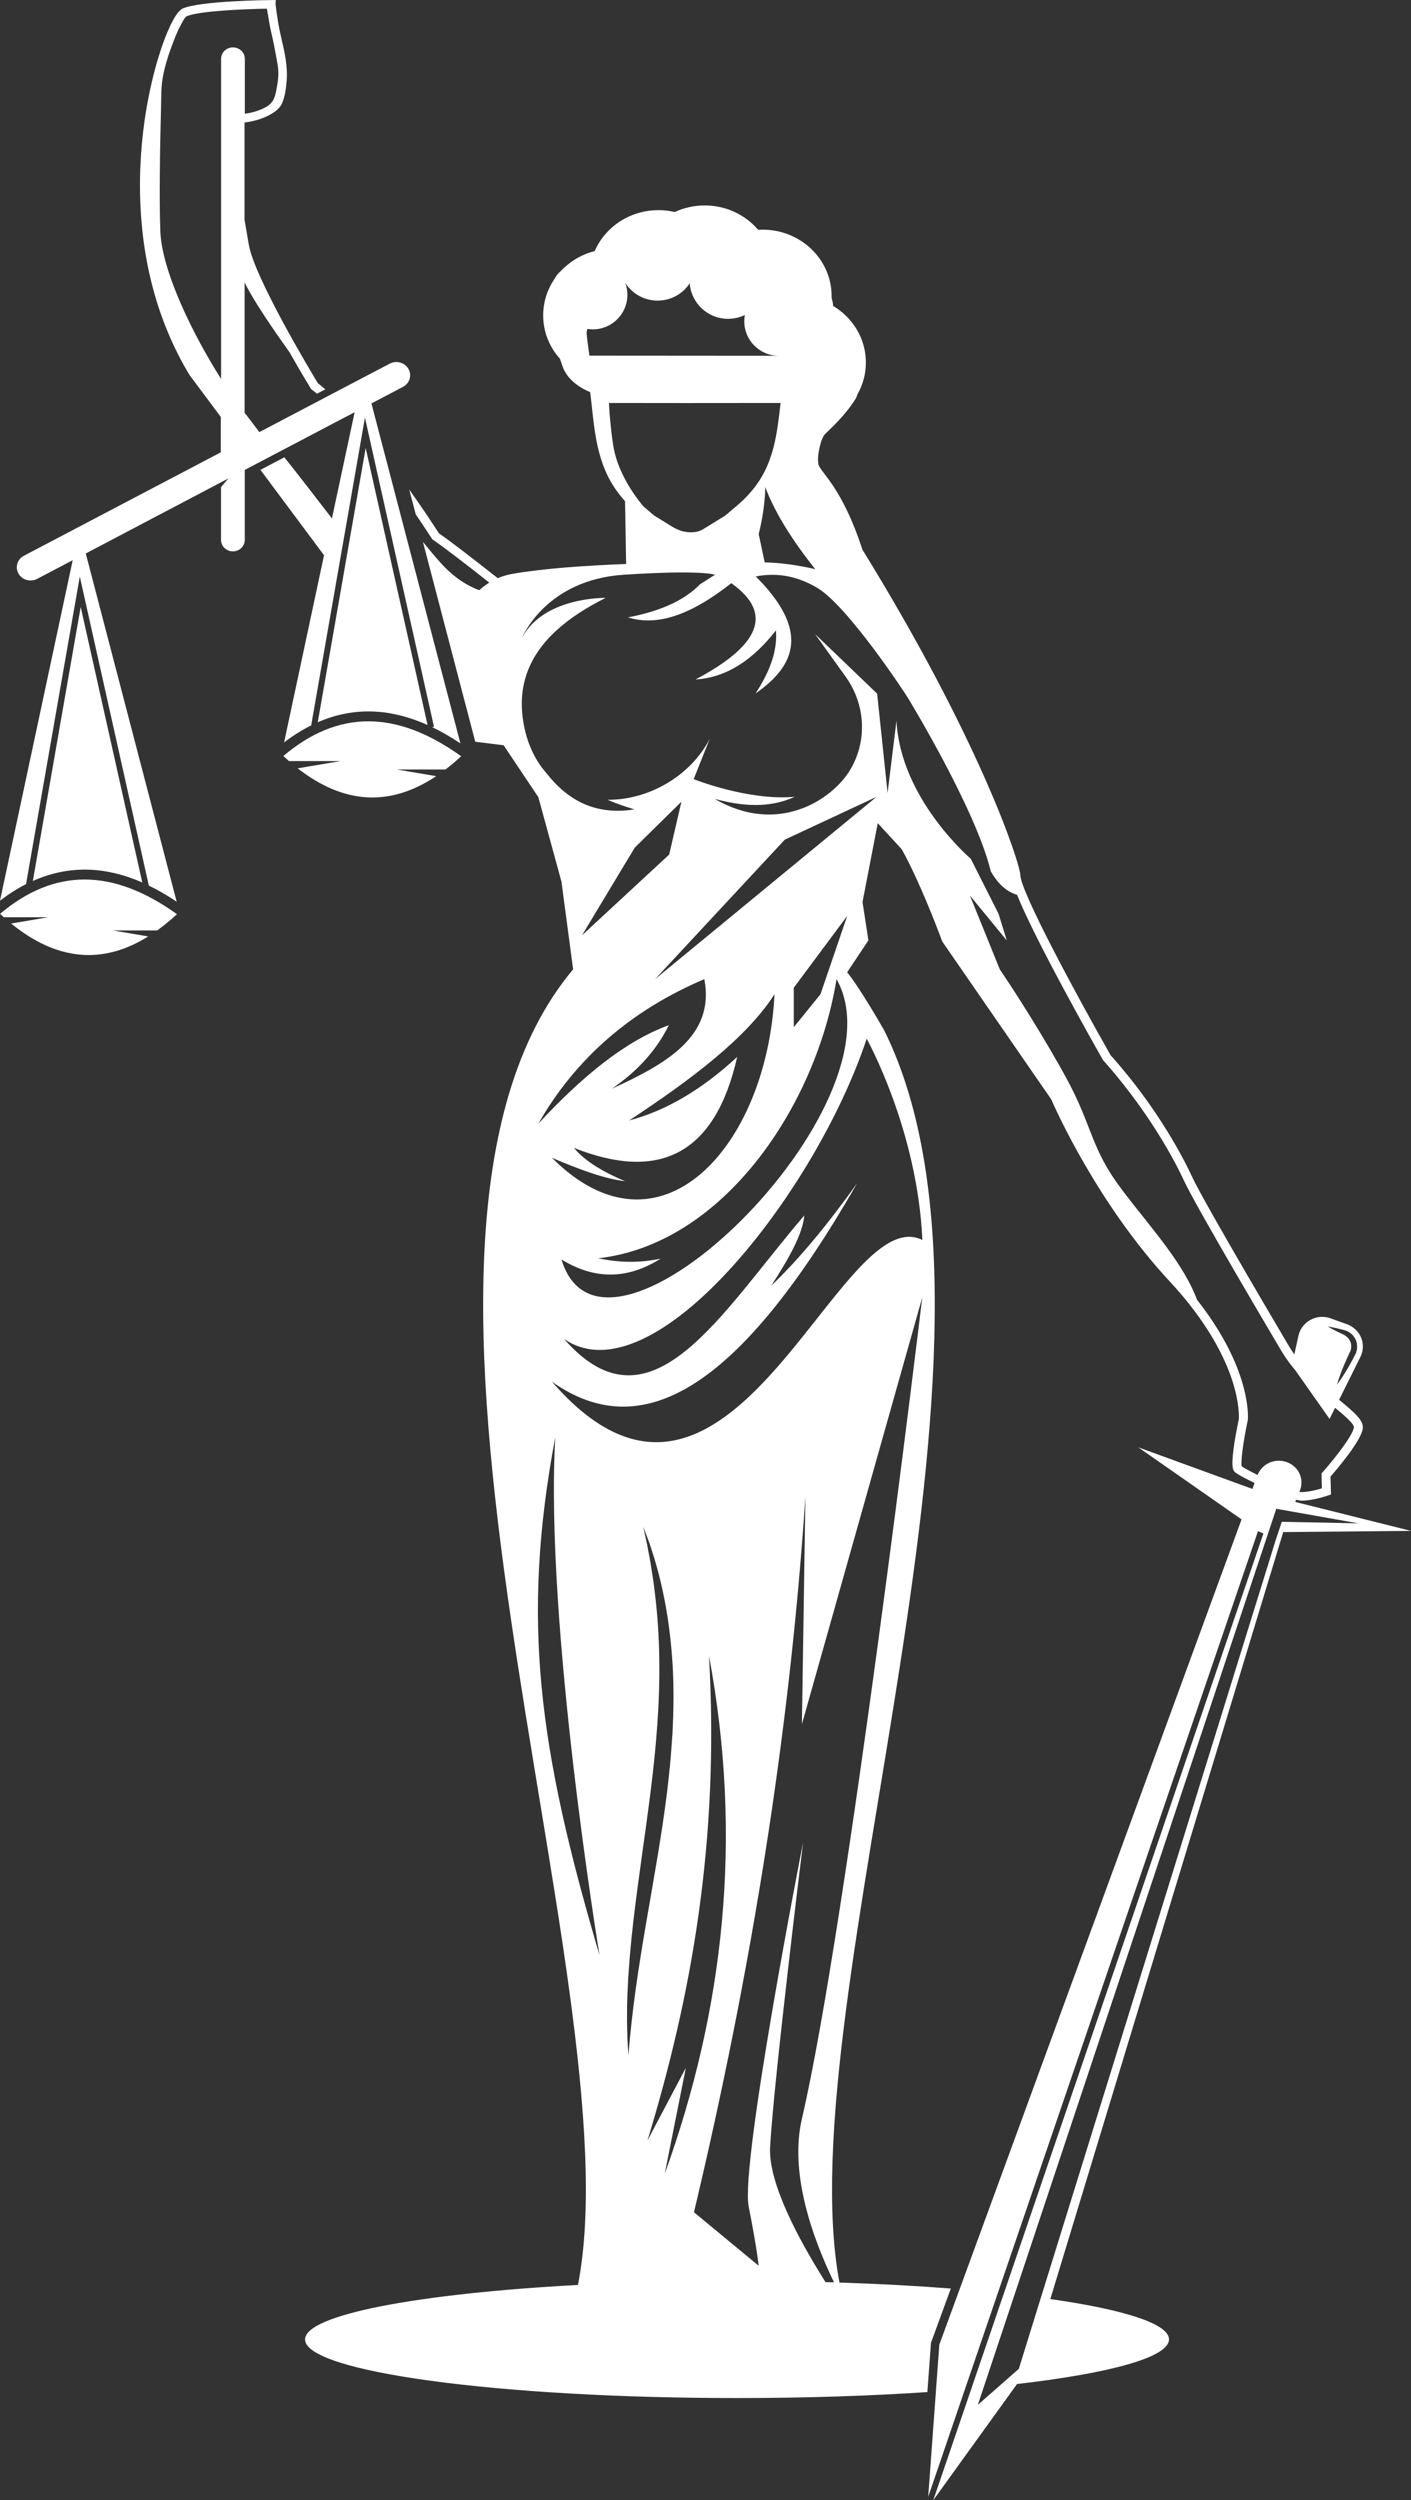 <?xml version="1.0" encoding="UTF-8" standalone="no"?><svg xmlns="http://www.w3.org/2000/svg" xmlns:xlink="http://www.w3.org/1999/xlink" fill="#000000" height="3349.1" preserveAspectRatio="xMidYMid meet" version="1" viewBox="1055.1 325.4 1890.3 3349.1" width="1890.3" zoomAndPan="magnify"><rect x="1055.1" y="325.4" width="1890.3" height="3349.1" fill="#333333" stroke="none"/><g fill="#ffffff" id="change1_1"><path d="M1055.2,1549.5c1.7,1.6,3.4,3.1,5,4.6h59.4l-49.6,8.4c61.2,49.8,122.5,55.5,183.7,17.3l-47.4-8h59.3 c8.9-6.4,17.7-13.6,26.6-21.8C1205.9,1488.2,1128.2,1488.1,1055.2,1549.5z"/><path d="M1245.7,1507.5l-82.5-369.1l-64.1,367.1c23.5-10.5,47.7-15.6,72.2-15.2 C1195.5,1490.7,1220.4,1496.5,1245.7,1507.5z"/><path d="M1514.1,1102.4l-33.3,190.5c23-10.1,46.6-14.9,70.6-14.5c24.8,0.4,50.4,6.5,76.5,18.2L1545,925.5l-18.5,105.8 L1514.1,1102.4z"/><path d="M1639.5,1365.1l-52.8-8.9h65.2c7-5.4,14-11.3,21-17.8c-86.8-62.2-164.8-62.4-238.2-0.3c2.5,2.3,5,4.6,7.5,6.8 h69.2l-57.5,9.7C1515.8,1402.9,1577.6,1406.4,1639.5,1365.1z"/><path d="M2945.4,2376.1l-155.1-38.8l1.2-2.9c3.1,0.8,5.8,1.2,7.9,1.2h0.3c15.3-0.3,33.6-6.6,34.4-6.9l4.1-1.4l-0.6-24 c8.1-9.3,40-46.5,43.1-63.6c2.1-11.2-11.1-22.2-31-38.7c-0.2-0.2-0.4-0.3-0.6-0.5l1.2-2.5l27.4-55.1c3.9-7.9,4.3-17.2,1-25.4 c-3.4-8.4-10.3-15-19-18.2l-22-7.9c-3.6-1.3-7.4-2-11.2-2c-15.2,0-28.5,10.5-31.8,25l-5.6,25.3c-2-2.8-3.9-5.8-5.8-8.7 c-1.1-1.9-114.6-193.4-131.3-229.5c-9.1-19.8-43.9-89.8-109.1-162.7c-48.4-85.1-120.3-219.2-120.8-240.8 c-0.4-16.3-54.3-181.4-211.7-436.4c-26.9-83.1-56-103.4-58.7-113.8c-2.7-10.4,2.8-34.9,8.7-40.9c5.9-5.9,26-23.8,40-45.8 c1.5-2.3,2.6-4.8,3.4-7.4c0,0,0,0,0,0c7.2-12.7,11.3-27.2,11.3-42.7c0-32-17.5-60-43.8-75.7c-0.2-3-0.9-6.7-2.1-10.7 c0-0.9,0-1.7,0-2.6c0-49.1-41.4-89-92.6-89c-1.6,0-3.2,0-4.8,0.1l-1.5-0.4c-17-19.6-42.5-32.1-71.1-32.1c-14.4,0-28,3.2-40.1,8.8 c-7-1.6-14.3-2.5-21.8-2.5c-38.3,0-71.1,22.4-85.2,54.2c-0.3,0.3-0.5,0.5-0.8,0.8c-17.5,4.5-33,13.9-44.8,26.5 c-3.5,2.9-6.1,6.1-8,9.8c-9.9,14.2-15.7,31.3-15.7,49.7c0,22.2,8.4,42.4,22.4,58c1.1,2.9,2.2,6.2,3.4,9.8c6.6,20,26.6,30.6,37.2,35 c0.8,6.3,1.4,12.5,2.1,18.7c3.2,30.1,6.5,61.1,19.9,90.4c6,13.1,14.3,25.5,24.7,37l1.4,84.1c-55.5,2.1-111.9,6.1-152.3,13.2 c-7,1.2-13.6,3.2-19.6,5.8c-0.7-0.6-1.4-1.1-2.1-1.6c-38.1-30.1-64-49.7-76.8-58.5c-3.5-5.5-18.8-29.1-39.8-58.8l8.8,33.5 c13,19.1,21.2,31.9,21.5,32.3l0.6,1l1,0.7c12,8.1,37.4,27.4,75.4,57.3c-4.8,3-9.3,6.4-13.4,10.2c-15.9-5.8-34.2-16.9-52.3-37.2 c-8.1-9.1-15.9-18.4-23.2-27.5l70.1,267.7l38,4.7l46.5,69.5l31,113.3l15.6,117.4c-309.9,369.8,85,1359.3,6.5,1762.3 c-214.2,11.5-365.6,39.9-365.6,73c0,43.4,259.2,78.5,578.9,78.5c91.4,0,177.9-2.9,254.8-8l0.1-1.6l4.7-64.4l26.6-72.7 c-46.1-3.6-96.2-6.3-149.2-8c-70.7-377.9,265.8-1260.6,60.2-1676.9c0,0-31.9-56.2-49.9-78.3l28.5-42.7l-7.9-51.4l20.4-105.6 l32.2,35c3.1,5.6,6.5,11.9,10.1,19.3c22.8,45.9,43.6,102.8,43.8,103.3l0.2,0.7l146.1,211.6c4.1,9.5,61,138.8,158.9,244.1 c51.5,55.4,73.9,102.6,83.6,132.4c9.8,30.2,9,49.2,8.9,51.6c-0.5,2.4-3.5,16.5-5.8,31c-5,32.1-2.6,37.4,0.6,40.3 c3.2,2.9,14.7,9,26.2,14.5l-2.8,8l-152.9-55.7l138.3,96.5l-377.7,1031.2l-27.2,74.2l-4.6,62.8l-10.3,141.1l49.2-144.1l44.2-129.3 l348.4-1020.1l7.3,3l-347.7,1017.9l-43.6,127.7l-51,149.4l112.2-155.6c124.6-14.4,203.6-35.8,203.6-59.8c0-20.9-60.5-40-159-54 l312-1027.4L2945.4,2376.1z M2846.6,2104.8c2.1,0.5,4.3,1,6.4,1.6l3.2,0.8c0.5,0.1,1.1,0.3,1.7,0.5c0.6,0.2,1.2,0.4,1.7,0.7 c4.6,2,8.6,5.6,11,10.2c2.5,4.6,3.2,10.1,2.2,15.3c-0.1,0.6-0.3,1.3-0.5,1.9s-0.4,1.3-0.6,1.9l-0.8,1.8l-0.8,1.5l-3,5.8 c-2.1,3.8-4.2,7.7-6.4,11.4c-4.4,7.5-9.1,14.9-14.4,22c2.4-8.5,5.4-16.7,8.8-24.8c1.7-4,3.4-8,5.2-12l2.8-5.9l0.7-1.5l0.5-1.2 c0.2-0.4,0.3-0.8,0.4-1.2c0.1-0.4,0.3-0.8,0.3-1.2c0.4-1.7,0.4-3.4,0.3-5.1c-0.1-0.9-0.3-1.7-0.5-2.6c-0.3-0.8-0.5-1.7-0.9-2.5 c-1.4-3.2-3.9-6-7.1-8c-0.4-0.3-0.8-0.4-1.2-0.7c-0.4-0.2-0.8-0.5-1.3-0.7l-3-1.4c-2-0.9-4-1.9-5.9-2.8c-3.9-2-7.8-4-11.6-6.3 C2838,2102.9,2842.3,2103.8,2846.6,2104.8z M2147.3,1087.9c-33.5-8.2-62.4-9-62.4-9s-1.9,0-5.3-0.1c-0.1-0.4-0.2-0.8-0.3-1.3 c-3.5-16.3-6.9-32.2-7.8-36.8c1.7-6.4,8.4-33.7,8.8-62.8C2093.6,1013.2,2117.4,1050.3,2147.3,1087.9z M1844.7,801.8l0,0.3 C1844.7,802,1844.7,801.9,1844.7,801.8c-2-13.8-3.6-26.1-3.7-30.6c0-1.4,0.3-3.2,0.9-5.2c2.5,0.4,5,0.6,7.5,0.6 c25.5,0,46.2-20.7,46.2-46.2c0-5.6-1-11.1-2.9-16.1c9.2,14.3,25.2,23.8,43.4,23.8c18,0,33.8-9.2,43-23.2 c2,26.6,24.2,47.6,51.4,47.6c8.1,0,15.7-1.9,22.5-5.2c-0.5,2.8-0.8,5.6-0.8,8.5c0,25.5,20.7,46.2,46.2,46.2L1844.7,801.8z M1876.6,921.9c-3.7-24.4-5.2-45.2-5.7-56.7l98.7,0.1h9.4l119.5-0.1h2.3c0,0.1,0,0.1,0,0.2c-0.1,1-0.2,1.9-0.3,2.9 c-1,8.4-1.9,16.7-3.1,24.8c-3.1,22-7.6,43.2-17.9,63.7c-8.7,17.5-22.1,33.8-39.9,48.3c-1.8,1.4-3.7,3.1-5.8,4.9 c-2.2,1.8-4.6,3.9-7.2,6.1c-6,3.7-12,7.4-18,11.1c-3.9,2.4-7.8,4.8-11.7,7.2c-6.8,4.2-15.3,4.6-23,3.5c-8.6-1.2-14.9-4.9-22.2-9.4 c-6.7-4.2-13.5-8.3-20.2-12.5c-2.6-2.1-5-4.2-7.2-6.1c-2.1-1.8-4.1-3.4-5.8-4.9c-0.5-0.4-0.9-0.7-1.3-1.1 C1899.5,982.8,1881.3,952.7,1876.6,921.9z M1998.7,1637c14.6,76.4-50.9,113.4-123.9,146.8c33.8-23.1,59.6-51.2,76.3-85.1 c-59,21.4-117.1,69.7-174.8,131.9C1826.1,1743.4,1900.3,1678.8,1998.7,1637z M1834.7,1578.4l70.8-117.6l62.5-61.5l-16.4,70.8 L1834.7,1578.4z M1823.9,1863c114.2,45.4,189.2,9.1,218.8-121.8c-48.8,45.1-96.9,72.5-144.7,85.1 c83.1-54.8,157.1-110.4,194.7-169.1c-10,204.7-153.8,363.8-298.2,219.1c35.3,15,69.4,28,97.9,31.4 C1864.1,1895.6,1839.5,1881.6,1823.9,1863z M1799,2250.5c-14.3,249.5,59.3,694.1,59.3,694.1C1776.3,2666.7,1753.1,2495,1799,2250.5 z M1938.3,2546.4c-0.4-29.4-2.4-58.9-6-88.2c-1.7-14.7-4.1-29.3-6.5-43.9l-2.1-10.9l-1-5.5l-0.5-2.7c-0.2-0.9-0.4-1.8-0.6-2.7 c-1.6-7.3-3.2-14.5-4.7-21.9c2.7,7,5.2,14,7.9,21c0.7,1.8,1.2,3.5,1.8,5.3l1.7,5.3l3.4,10.7c4.3,14.3,8.1,28.9,11.2,43.5 c6.4,29.3,10.4,59.2,12.6,89.2c0.3,3.8,0.6,7.5,0.8,11.3l0.5,11.3c0.2,3.8,0.3,7.5,0.4,11.3l0.1,11.3c0,3.8,0.1,7.5,0.1,11.3 l-0.2,11.3l-0.2,11.3l-0.5,11.3c-0.2,3.8-0.3,7.5-0.5,11.3l-0.8,11.2l-0.8,11.2l-0.9,11.2c-0.3,3.7-0.6,7.5-1,11.2l-1.2,11.2 c-0.4,3.7-0.8,7.5-1.2,11.2l-1.3,11.1c-7.3,59.4-18.2,118-28.2,176.5c-10,58.5-19,117-23.6,176.5c-0.5-7.4-0.9-14.9-1.4-22.4 c-0.2-7.5-0.4-14.9-0.5-22.4c0-7.5,0-15,0.1-22.4c0.2-7.5,0.4-15,0.8-22.4c1.4-29.9,4.1-59.7,7.5-89.4 c6.9-59.3,16.2-118.1,23.5-176.8C1934.3,2664.1,1939.3,2605.3,1938.3,2546.4z M2004.9,2543.3c45.8,244.5,20.1,474.6-59.3,694.1 l28.3-142l-51.4,97.3C1981,3000.7,2019.2,2792.7,2004.9,2543.3z M2129.4,3163.6c-16.5,71,12.3,155.5,43,219.1 c-3.8-0.1-7.6-0.2-11.4-0.3c-37.7-59.8-76.8-134-74.2-181.1c4.9-88.5,43.3-400.7,44.2-408c-1.7,8.6-84.2,430.5-72.9,487.9 c11.5,58,13.3,79.2,13.3,79.2l-86.6-71.6c76.5-321.6,128.4-641.4,149.3-958.9l-4.7,305.1l161.2-571.5 C2289.9,2070.5,2189.8,2904.1,2129.4,3163.6z M2290.8,1986.4c-112.8-55.8-256.9,465.6-496.2,189.9c124.2,88,254.8,2.6,408.8-265.9 c-39,54.5-77.4,101.5-115.1,137.2c23.5-36,42.3-69.5,44.3-94.1c-112.8,132-205.9,298.2-321.9,165.4 c118.4,81.9,336.3-193.6,405.5-402.1C2216.1,1716.8,2284.1,1838,2290.8,1986.4z M1807.3,2012.5c44.3,27.3,88.5,27,132.8-1.1 c-27.5,5.9-55.3,5.6-83.5-0.5c166.5-18.6,291.5-202.6,319.2-373.9C2270.9,1805.1,1864.8,2203.9,1807.3,2012.5z M2154.3,1657.2 l-35.8,44.2v-52.9l71.6-96.2L2154.3,1657.2z M1932.7,1637l173.7-186.8l123-57.4L1932.7,1637z M2718.6,2289.6 c-1.4-5.2,1.4-30.5,8.1-61.5l0.1-0.6c0.1-0.9,1.9-21.3-9.1-55.5c-8.1-25.1-24.7-62-59-105.5c-1.1-3.4-3.3-8.5-6.7-15.8 c-23.4-48.9-68.8-96.4-100.3-140.5c-31.5-44.1-34.4-73-58.7-122.6c-18.5-37.6-64.1-113.1-98.5-163.7l-40-98.9l49.4,60.2l-11.1-35.8 l-37.2-73.7c0,0-94.3-80-99.5-184.9l-11.9,96.8l-14-133l-83.2-79.9l40.9,57c26.6,37,29.5,85.5,6.4,124.6 c-23.5,39.8-96.5,88.9-181.6,39.3c36.2,9.6,72.1,13.1,107.3-2.9c-62.3,5.8-135.6-23.6-135.6-23.6l21.6-54.2 c-25.8,50.6-83.2,82.5-136.9,81.8c10.7,4.8,22.9,9,35.9,12.9c-52.7,8.4-89.8-12.4-118.4-49.2c-11-12.4-19.9-28.3-25.9-48 c-17-59.9,0-105.9,39.8-142.5c17.8-16.3,40.1-30.7,66-43.6c0,0-83.2-1.8-112.3,53.9c1.5-3.7,33.7-78.1,136.3-84.9 c105.3-6.9,122.5,0,122.5,0l-20.1,12.8c-22.8,23.3-56.5,36.7-96.5,44.3c43.1,13.5,89.8-7.6,138.4-45.8 c57.4,40.7,37.5,83.8-47.9,129c42.7-2.7,77.7-27.3,107.7-65.7c2.3,27.2-8.3,55.4-27.3,84.4c53.7-37.3,73-84.1,0.3-156.7 c3.3-0.7,6.5-1.2,9.7-1.5c20.1-2.3,39.3,1,57.6,9c5,2.2,10,4.7,14.8,7.6c40.7,23.8,118.6,142,121.9,147.9 c0,0,90.5,148.1,110.8,231.8c12.2,22.1,26.8,29.3,35.2,31.6c25.2,62.5,104.4,202.5,114.9,220.9l0.3,0.5l0.4,0.5 c51.2,57.2,89.2,120.3,107.7,160.3c16.9,36.7,127.2,222.6,131.9,230.6c5.3,8.6,11.2,16.6,17.5,24l46,65.3l7.4-14.9 c12.1,10,26.1,21.9,25.2,26.5c-2.1,11.6-26.9,42.9-41.9,59.8l-1.5,1.7l0.5,20c-5.9,1.7-17.1,4.7-26.6,4.9h-0.2 c-0.9,0-2-0.1-3.4-0.4l0.8-1.8c5.9-14.6-1.2-31.2-16.2-37.4c-3.9-1.6-8-2.4-12-2.4c-12.3,0-23.9,7.3-28.5,19.1 C2729.6,2296.1,2721.4,2291.7,2718.6,2289.6z M2763.9,2389.2l-314.4,1014.2l-29.5,95.2l-26.2,23l-28.7,25.2l7.7-23.1l41.5-124.6 l339-1017.7l11.6-34.9l110.1,19.5l-102.7-2.1L2763.9,2389.2z"/><path d="M1436,938l-32,16.8l85.2,114.4l-53.5,250.7c11.9-9.1,24-16.7,36.3-22.8l35.5-203.4l11.2-63.9l25.3-145 l92.5,414.1l-2.5,0.5c12.5,6,25.1,13.3,37.9,21.8l-119.2-455.4l42.3-22.2c8.9-4.7,12.2-15.4,7.3-24c-4.9-8.6-16-11.7-25-7.1 l-34,17.8l-3.6,1.9l-41,21.5l-11,5.8l-81.9,43l-3.3,1.7l0,0c-7.2-9.6-16.5-22-19.7-25.9V703.6c10.8,22.9,37.6,62.1,59.8,93.1 c15.2,26.8,27.4,46.8,28.7,48.9l0.6,1l0.9,0.7c2.3,1.7,4.6,3.5,7,5.5l11.1-5.9c-3.4-2.9-6.7-5.6-9.9-8.1 c-7.5-12.3-84.8-140.7-92.6-185.7c-1.9-11-3.8-22.2-5.7-33.3V489.5c9.1-1.1,20-3.5,30.9-8.8c7.1-3.5,15.2-8.6,18.8-15.8 c4.4-8.8,5.9-21.3,6.7-31c1.7-19.1-2.8-39.3-7.2-57.8c-3.4-14.5-5.7-28.2-7.6-44.7c0,0,0.2-6,0.2-6l-6.2,0.1 c-3.8,0-94.6,1-118.2,11.2c-11.5,5-24.2,39.4-29.1,54c-9,26.7-29.7,98.7-28.3,191.6c1.4,91.9,23.6,174.4,66.1,245.1l0.1,0.2 l42,56.3v47.4l-263.7,138.5c-8.9,4.7-12.2,15.4-7.3,24c3.3,5.9,9.7,9.2,16.2,9.2c3,0,6-0.7,8.8-2.2l47.6-25l0,0l-97.4,456.1 c11.5-8.8,23.1-16.2,34.9-22.2l72-412l92.5,414c12.3,6,24.8,13.1,37.3,21.6L1170,1066.8l191-100.5l-9.8,11.7v70.7 c0,8.4,7.1,15.3,15.9,15.3c8.8,0,15.9-6.9,15.9-15.3v-93.8l15.2-8l31.6-16.6l84.3-44.3l10.8-5.6l5.3-2.8l0,0l-30.4,142.3 C1477.1,990.5,1454.7,961.2,1436,938z M1269.9,635c-0.9-24.8-0.9-49.7-0.7-74.5c0.2-29.7,0.8-59.4,1.6-89.1 c0.4-14-0.1-28.1,2.3-41.9c3-17.2,8.7-33.9,15-50.1c3.2-8.2,6.7-16.5,11.2-24.2c1.3-2.2,3.4-6.9,6.1-8.1 c16.4-7.1,78-9.6,107.2-10.1c1.8,8.9,3.5,22,6.1,32.8c2.7,11.1,4.7,22.4,6.8,33.6c1.1,6,2.3,12,2.5,18.1c0.3,9.3-1.5,18.5-3.3,27.6 c-2.1,10.5-6.2,16.4-16.1,21.2c-9,4.3-17.8,6.5-25.5,7.5v-73.6c0-8.5-7.1-15.3-15.9-15.3c-8.8,0-15.9,6.8-15.9,15.3V833 C1313.8,774,1271.8,688.7,1269.9,635z"/></g></svg>